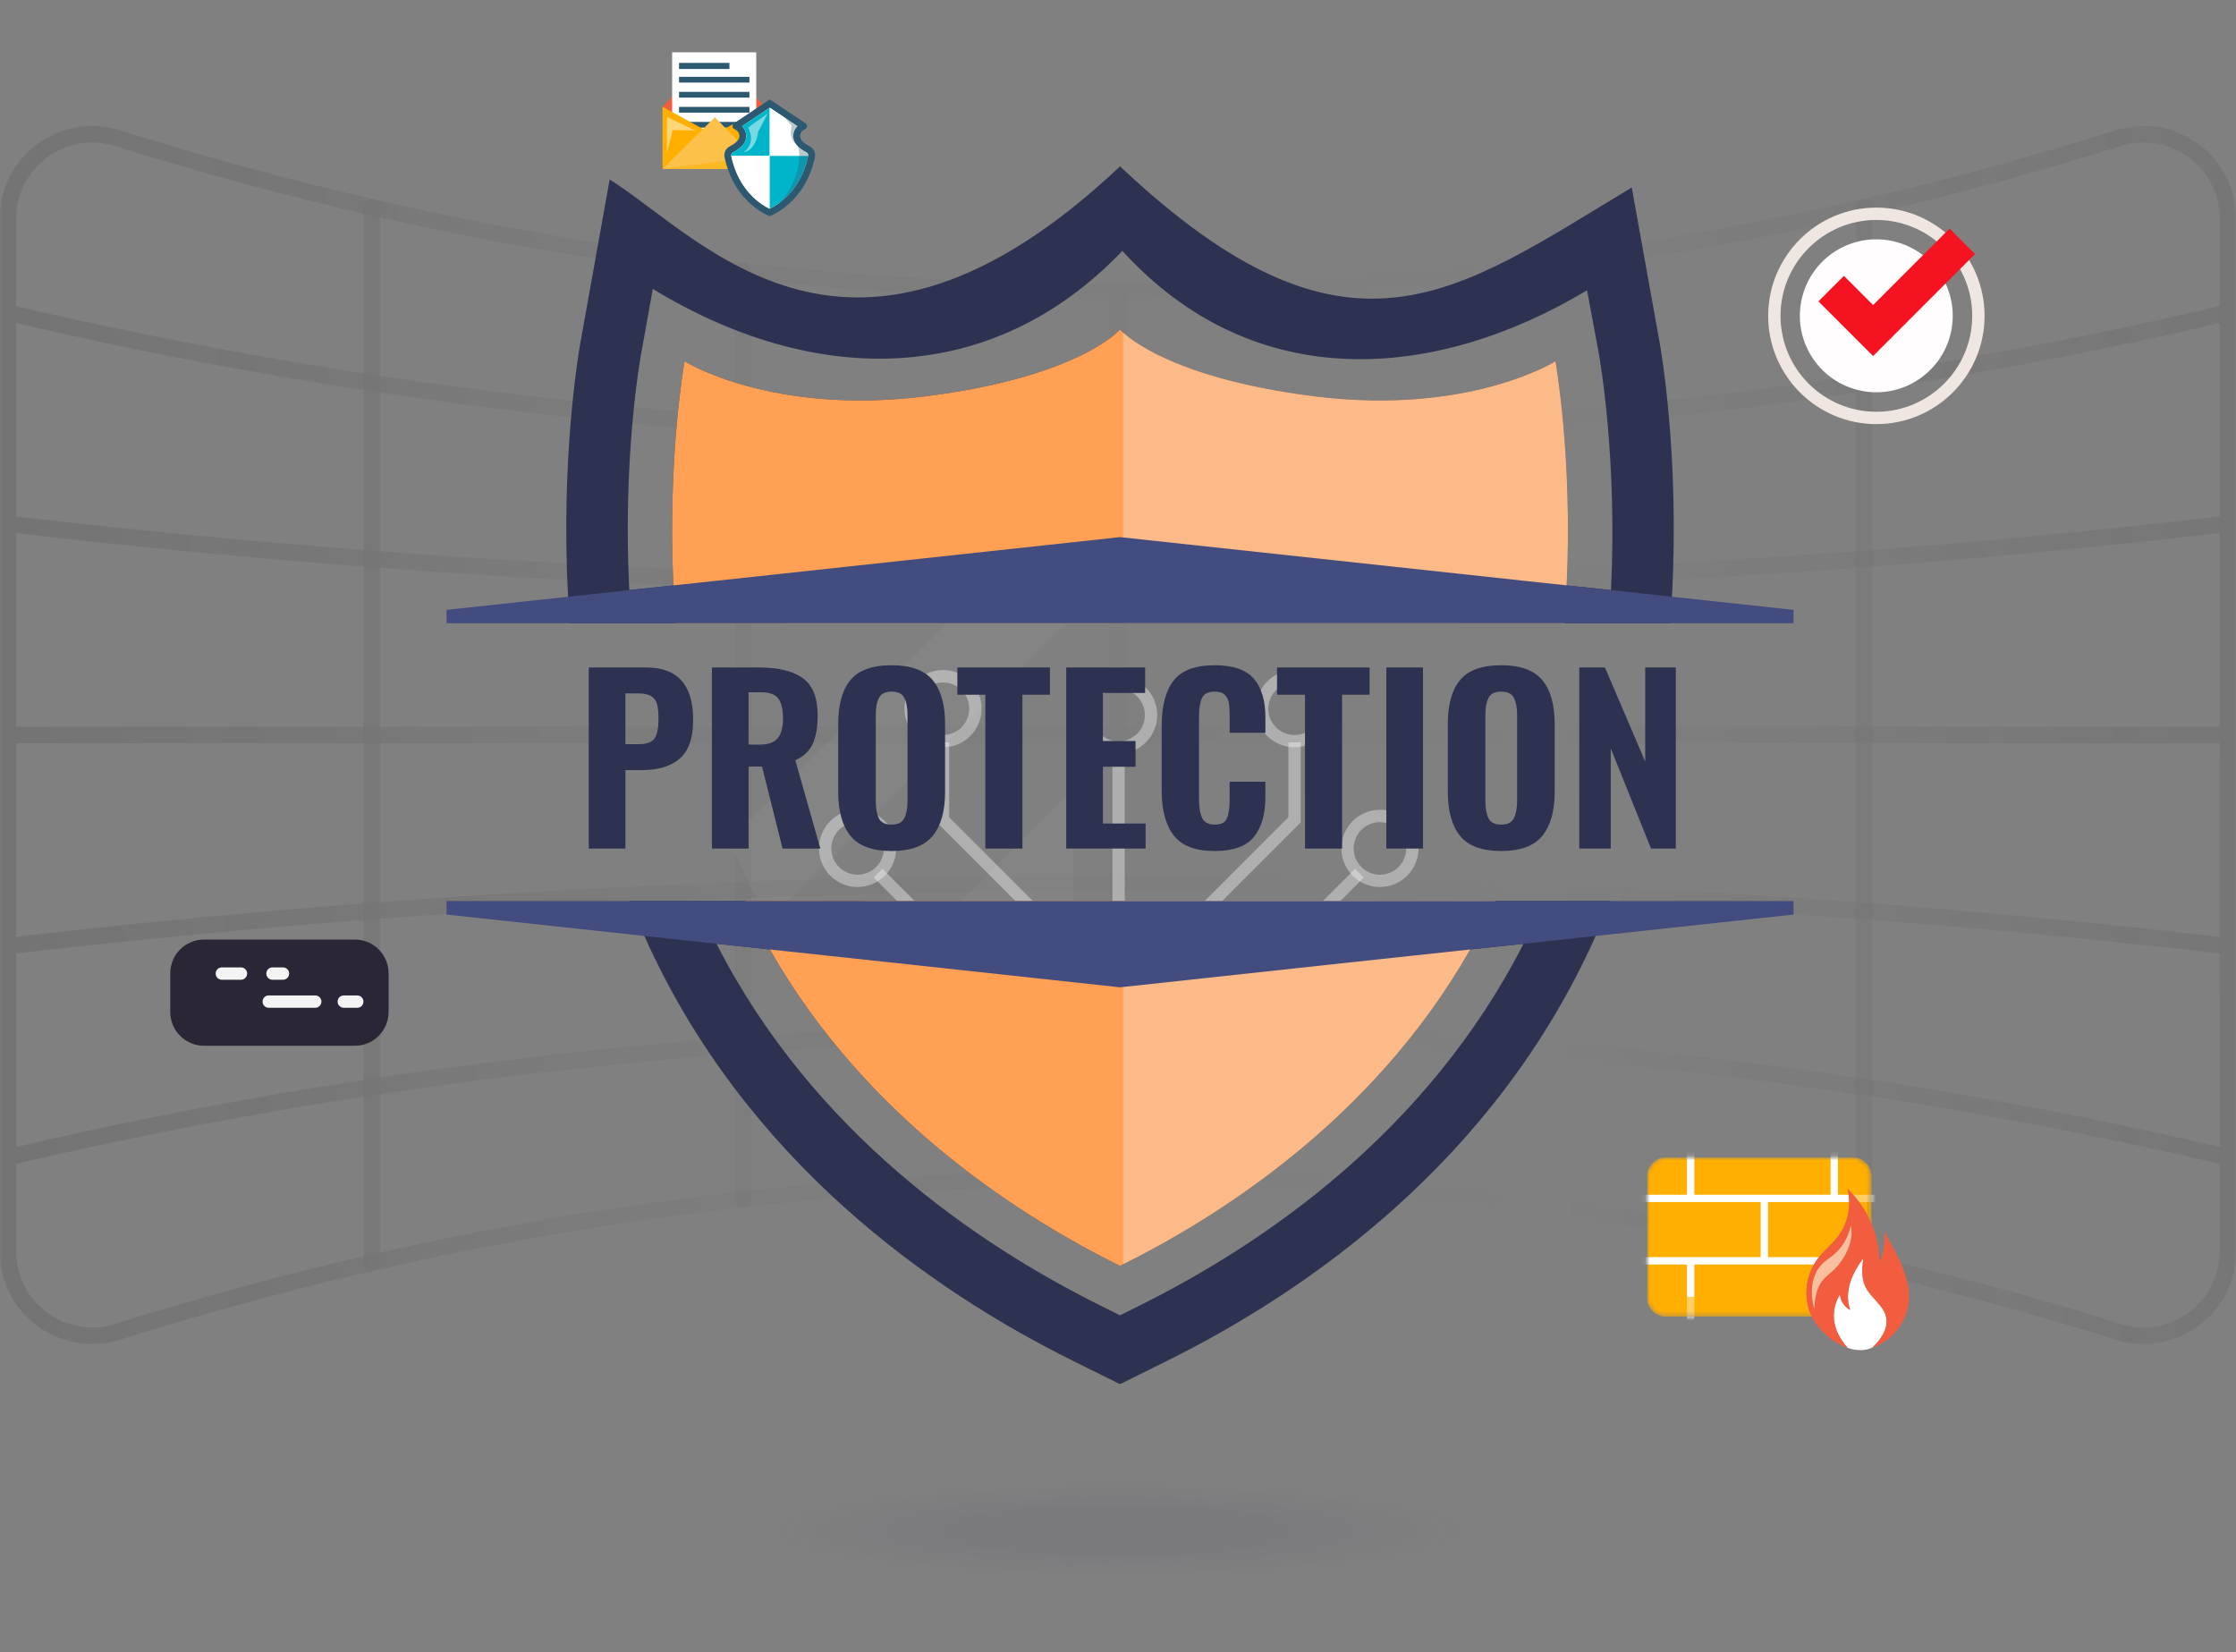 <svg width="475" height="351" viewBox="0 0 475 351" fill="none" xmlns="http://www.w3.org/2000/svg">
<rect x="0" y="0" width="475" height="351" fill="#808080" stroke="none"/>
<g clip-path="url(#clip0_254_16498)">
<mask id="mask0_254_16498" style="mask-type:luminance" maskUnits="userSpaceOnUse" x="0" y="0" width="475" height="351">
<path d="M475 0H0V351H475V0Z" fill="white"/>
</mask>
<g mask="url(#mask0_254_16498)">
<path opacity="0.08" d="M237.5 335.256C278.154 335.256 311.111 330.695 311.111 325.069C311.111 319.442 278.154 314.881 237.5 314.881C196.845 314.881 163.889 319.442 163.889 325.069C163.889 330.695 196.845 335.256 237.5 335.256Z" fill="url(#paint0_radial_254_16498)"/>
<g opacity="0.1">
<path d="M455.409 285.504C453.415 285.504 451.413 285.198 449.437 284.577C310.771 241.041 164.184 241.041 25.518 284.577C19.46 286.484 13.06 285.416 7.945 281.664C2.848 277.92 -0.073 272.138 -0.073 265.813V46.455C-0.073 40.121 2.848 34.348 7.945 30.604C13.051 26.852 19.46 25.784 25.518 27.691C164.184 71.227 310.771 71.227 449.437 27.691C455.496 25.793 461.896 26.852 467.011 30.604C472.108 34.348 475.028 40.13 475.028 46.455V265.813C475.028 272.147 472.108 277.92 467.011 281.664C463.566 284.192 459.527 285.504 455.409 285.504ZM237.478 248.607C309.853 248.607 381.521 259.585 450.486 281.235C455.47 282.801 460.733 281.926 464.939 278.838C469.127 275.759 471.531 271.009 471.531 265.805V46.455C471.531 41.25 469.127 36.5 464.939 33.421C460.733 30.333 455.47 29.458 450.486 31.024C381.521 52.674 309.862 63.652 237.478 63.652C165.094 63.652 93.435 52.674 24.469 31.024C19.486 29.458 14.222 30.333 10.017 33.421C5.829 36.5 3.425 41.25 3.425 46.455V265.813C3.425 271.018 5.829 275.768 10.017 278.847C14.222 281.935 19.486 282.81 24.469 281.244C93.435 259.594 165.094 248.616 237.478 248.616V248.607Z" fill="url(#paint1_linear_254_16498)"/>
<path d="M473.279 247.584C473.148 247.584 473.008 247.566 472.877 247.54C321.079 211.859 153.876 211.859 2.078 247.54C1.134 247.759 0.198 247.181 -0.02 246.237C-0.239 245.292 0.347 244.356 1.282 244.137C153.596 208.334 321.368 208.334 473.682 244.137C474.626 244.356 475.203 245.301 474.984 246.237C474.792 247.042 474.075 247.584 473.279 247.584Z" fill="url(#paint2_linear_254_16498)"/>
<path d="M473.28 202.736C473.21 202.736 473.14 202.736 473.07 202.727C321.141 184.874 153.806 184.874 1.877 202.727C0.924 202.841 0.05 202.15 -0.064 201.196C-0.178 200.234 0.513 199.368 1.466 199.254C153.658 181.366 321.281 181.366 473.472 199.254C474.434 199.368 475.116 200.234 475.002 201.196C474.897 202.088 474.145 202.745 473.271 202.745L473.28 202.736Z" fill="url(#paint3_linear_254_16498)"/>
<path d="M473.28 157.879H1.676C0.714 157.879 -0.073 157.092 -0.073 156.13C-0.073 155.167 0.714 154.38 1.676 154.38H473.28C474.241 154.38 475.028 155.167 475.028 156.13C475.028 157.092 474.241 157.879 473.28 157.879Z" fill="url(#paint4_linear_254_16498)"/>
<path d="M237.478 126.432C157.522 126.432 77.566 121.962 1.475 113.013C0.513 112.9 -0.169 112.034 -0.055 111.072C0.058 110.109 0.933 109.427 1.886 109.541C153.815 127.394 321.149 127.394 473.078 109.541C474.031 109.427 474.906 110.118 475.019 111.072C475.133 112.025 474.442 112.9 473.489 113.013C397.398 121.953 317.442 126.432 237.487 126.432H237.478Z" fill="url(#paint5_linear_254_16498)"/>
<path d="M237.478 94.985C157.461 94.985 77.435 86.037 1.274 68.131C0.33 67.912 -0.247 66.967 -0.029 66.031C0.19 65.087 1.134 64.509 2.07 64.728C153.867 100.408 321.071 100.408 472.869 64.728C473.804 64.509 474.748 65.087 474.967 66.031C475.186 66.976 474.609 67.912 473.664 68.131C397.503 86.028 317.486 94.985 237.46 94.985H237.478Z" fill="url(#paint6_linear_254_16498)"/>
<path d="M395.99 270.03C395.029 270.03 394.242 269.242 394.242 268.28V43.988C394.242 43.026 395.029 42.238 395.99 42.238C396.952 42.238 397.739 43.026 397.739 43.988V268.28C397.739 269.242 396.952 270.03 395.99 270.03Z" fill="url(#paint7_linear_254_16498)"/>
<path d="M317.128 256.595C316.166 256.595 315.379 255.807 315.379 254.845V57.424C315.379 56.462 316.166 55.675 317.128 55.675C318.089 55.675 318.876 56.462 318.876 57.424V254.836C318.876 255.799 318.089 256.586 317.128 256.586V256.595Z" fill="url(#paint8_linear_254_16498)"/>
<path d="M237.478 252.107C236.516 252.107 235.729 251.32 235.729 250.358V61.903C235.729 60.941 236.516 60.153 237.478 60.153C238.439 60.153 239.226 60.941 239.226 61.903V250.358C239.226 251.32 238.439 252.107 237.478 252.107Z" fill="url(#paint9_linear_254_16498)"/>
<path d="M157.837 256.595C156.875 256.595 156.088 255.807 156.088 254.845V57.424C156.088 56.462 156.875 55.675 157.837 55.675C158.798 55.675 159.585 56.462 159.585 57.424V254.836C159.585 255.799 158.798 256.586 157.837 256.586V256.595Z" fill="url(#paint10_linear_254_16498)"/>
<path d="M78.974 270.03C78.012 270.03 77.225 269.242 77.225 268.28V43.988C77.225 43.026 78.012 42.238 78.974 42.238C79.936 42.238 80.722 43.026 80.722 43.988V268.28C80.722 269.242 79.936 270.03 78.974 270.03Z" fill="url(#paint11_linear_254_16498)"/>
</g>
<path d="M389.774 249.377H357.731C353.771 249.377 350.562 252.588 350.562 256.55V264.764C350.562 268.725 353.771 271.937 357.731 271.937H389.774C393.734 271.937 396.944 268.725 396.944 264.764V256.55C396.944 252.588 393.734 249.377 389.774 249.377Z" fill="#2B2635"/>
<path d="M373.565 259.261H363.204C362.478 259.261 361.893 258.675 361.893 257.949C361.893 257.223 362.478 256.637 363.204 256.637H373.565C374.29 256.637 374.876 257.223 374.876 257.949C374.876 258.675 374.29 259.261 373.565 259.261Z" fill="#F4F4F4"/>
<path d="M384.083 259.261H379.562C378.837 259.261 378.251 258.675 378.251 257.949C378.251 257.223 378.837 256.637 379.562 256.637H384.083C384.808 256.637 385.394 257.223 385.394 257.949C385.394 258.675 384.808 259.261 384.083 259.261Z" fill="#F4F4F4"/>
<path d="M384.083 264.676H370.697C369.972 264.676 369.386 264.09 369.386 263.364C369.386 262.638 369.972 262.052 370.697 262.052H384.083C384.809 262.052 385.394 262.638 385.394 263.364C385.394 264.09 384.809 264.676 384.083 264.676Z" fill="#F4F4F4"/>
<path d="M75.381 199.587H43.337C39.378 199.587 36.168 202.798 36.168 206.76V214.973C36.168 218.935 39.378 222.146 43.337 222.146H75.381C79.34 222.146 82.55 218.935 82.55 214.973V206.76C82.55 202.798 79.34 199.587 75.381 199.587Z" fill="#2B2635"/>
<path d="M51.188 208.124H47.123C46.397 208.124 45.812 207.538 45.812 206.812C45.812 206.086 46.397 205.5 47.123 205.5H51.188C51.914 205.5 52.5 206.086 52.5 206.812C52.5 207.538 51.914 208.124 51.188 208.124Z" fill="#F4F4F4"/>
<path d="M60.115 208.124H57.886C57.16 208.124 56.574 207.538 56.574 206.812C56.574 206.086 57.16 205.5 57.886 205.5H60.115C60.841 205.5 61.427 206.086 61.427 206.812C61.427 207.538 60.841 208.124 60.115 208.124Z" fill="#F4F4F4"/>
<path d="M66.969 214.081H57.09C56.364 214.081 55.778 213.495 55.778 212.769C55.778 212.043 56.364 211.457 57.09 211.457H66.969C67.695 211.457 68.281 212.043 68.281 212.769C68.281 213.495 67.695 214.081 66.969 214.081Z" fill="#F4F4F4"/>
<path d="M75.897 214.081H73.029C72.304 214.081 71.718 213.495 71.718 212.769C71.718 212.043 72.304 211.457 73.029 211.457H75.897C76.623 211.457 77.208 212.043 77.208 212.769C77.208 213.495 76.623 214.081 75.897 214.081Z" fill="#F4F4F4"/>
<path opacity="0.1" d="M228.009 130.876V105.508L154.986 178.567C157.443 184.419 160.232 190.087 163.327 195.589L228.009 130.876Z" fill="white" fill-opacity="0.37"/>
<path opacity="0.1" d="M178.103 217.535C180.473 220.518 182.938 223.44 185.526 226.291C200.232 242.465 215.848 253.54 228 260.651V167.605L178.095 217.535H178.103Z" fill="white" fill-opacity="0.37"/>
<path d="M207.279 242.108H204.656V205.482L185.604 186.413L187.458 184.559L207.279 204.389V242.108Z" fill="white" fill-opacity="0.37"/>
<path d="M238.937 158.789H236.314V262.935H238.937V158.789Z" fill="white" fill-opacity="0.37"/>
<path d="M224.144 254.458H221.521V197.224L199.017 174.699V157.694H201.64V173.614L224.144 196.139V254.458Z" fill="white" fill-opacity="0.37"/>
<path d="M182.178 188.425C177.657 188.425 173.977 184.742 173.977 180.22C173.977 175.697 177.657 172.015 182.178 172.015C186.698 172.015 190.379 175.697 190.379 180.22C190.379 184.742 186.698 188.425 182.178 188.425ZM182.178 174.648C179.1 174.648 176.599 177.149 176.599 180.228C176.599 183.308 179.1 185.809 182.178 185.809C185.255 185.809 187.756 183.308 187.756 180.228C187.756 177.149 185.255 174.648 182.178 174.648Z" fill="white" fill-opacity="0.37"/>
<path d="M200.328 158.745C195.808 158.745 192.127 155.062 192.127 150.54C192.127 146.017 195.808 142.335 200.328 142.335C204.848 142.335 208.529 146.017 208.529 150.54C208.529 155.062 204.848 158.745 200.328 158.745ZM200.328 144.968C197.25 144.968 194.75 147.469 194.75 150.549C194.75 153.628 197.25 156.129 200.328 156.129C203.406 156.129 205.906 153.628 205.906 150.549C205.906 147.469 203.406 144.968 200.328 144.968Z" fill="white" fill-opacity="0.37"/>
<path d="M270.667 242.108H268.044V204.389L287.865 184.559L289.718 186.413L270.667 205.482V242.108Z" fill="white" fill-opacity="0.37"/>
<path d="M253.802 254.458H251.179V196.139L273.692 173.615V157.694H276.315V174.699L253.802 197.224V254.458Z" fill="white" fill-opacity="0.37"/>
<path d="M293.145 188.425C288.625 188.425 284.944 184.742 284.944 180.22C284.944 175.697 288.625 172.015 293.145 172.015C297.666 172.015 301.346 175.697 301.346 180.22C301.346 184.742 297.666 188.425 293.145 188.425ZM293.145 174.648C290.068 174.648 287.567 177.149 287.567 180.228C287.567 183.308 290.068 185.809 293.145 185.809C296.223 185.809 298.723 183.308 298.723 180.228C298.723 177.149 296.223 174.648 293.145 174.648Z" fill="white" fill-opacity="0.37"/>
<path d="M275.004 158.745C270.484 158.745 266.803 155.062 266.803 150.54C266.803 146.017 270.484 142.335 275.004 142.335C279.524 142.335 283.205 146.017 283.205 150.54C283.205 155.062 279.524 158.745 275.004 158.745ZM275.004 144.968C271.926 144.968 269.426 147.469 269.426 150.549C269.426 153.628 271.926 156.129 275.004 156.129C278.081 156.129 280.582 153.628 280.582 150.549C280.582 147.469 278.081 144.968 275.004 144.968Z" fill="white" fill-opacity="0.37"/>
<path d="M237.627 160.1C233.107 160.1 229.426 156.417 229.426 151.895C229.426 147.372 233.107 143.69 237.627 143.69C242.147 143.69 245.828 147.372 245.828 151.895C245.828 156.417 242.147 160.1 237.627 160.1ZM237.627 146.323C234.549 146.323 232.049 148.824 232.049 151.904C232.049 154.983 234.549 157.484 237.627 157.484C240.704 157.484 243.205 154.983 243.205 151.904C243.205 148.824 240.704 146.323 237.627 146.323Z" fill="white" fill-opacity="0.37"/>
<path d="M398.605 90.094C385.927 90.094 375.619 79.781 375.619 67.097C375.619 54.414 385.927 44.101 398.605 44.101C411.282 44.101 421.59 54.414 421.59 67.097C421.59 79.781 411.282 90.094 398.605 90.094ZM398.605 46.725C387.379 46.725 378.242 55.866 378.242 67.097C378.242 78.329 387.379 87.47 398.605 87.47C409.831 87.47 418.968 78.329 418.968 67.097C418.968 55.866 409.831 46.725 398.605 46.725Z" fill="#F0E6E1"/>
<path d="M414.391 70.816C416.451 62.085 411.046 53.336 402.319 51.275C393.591 49.214 384.847 54.622 382.787 63.353C380.727 72.085 386.132 80.833 394.859 82.894C403.587 84.955 412.331 79.547 414.391 70.816Z" fill="#FFFDFE"/>
<path d="M397.906 75.636L386.295 64.019L391.707 58.604L397.906 64.806L414.15 48.554L419.562 53.968L397.906 75.636Z" fill="#F51322"/>
<path d="M140.741 22.677L151.536 11.385L162.553 22.677L152.22 31.676L140.741 22.677Z" fill="#F25D40"/>
<path d="M160.653 11.113H142.783V32.416H160.653V11.113Z" fill="white"/>
<path d="M154.956 13.361H144.246V14.654H154.956V13.361Z" fill="#2D5970"/>
<path d="M159.205 16.319H144.246V17.542H159.205V16.319Z" fill="#2D5970"/>
<path d="M159.205 19.514H144.246V20.736H159.205V19.514Z" fill="#2D5970"/>
<path d="M159.205 22.708H144.246V23.93H159.205V22.708Z" fill="#2D5970"/>
<path d="M159.205 25.896H144.246V27.119H159.205V25.896Z" fill="#2D5970"/>
<path d="M162.553 35.887H140.741V22.678L151.572 28.613L162.553 22.678V35.887Z" fill="#FFAF00"/>
<path d="M140.741 35.887L151.868 24.901L162.553 35.887H140.741Z" fill="#FCC149"/>
<g style="mix-blend-mode:multiply" opacity="0.51">
<path d="M160.029 33.362L140.741 35.887H162.553V22.678L160.029 33.362Z" fill="#FFAF00"/>
</g>
<g style="mix-blend-mode:overlay" opacity="0.47">
<path d="M141.672 24.825V32.441L142.904 27.627L147.716 27.738L141.672 24.825Z" fill="white"/>
</g>
<path d="M172.015 31.103C171.03 30.605 169.894 29.815 169.949 28.849C169.989 28.1 170.482 27.667 171.015 27.416C171.513 27.184 171.558 26.495 171.1 26.188L163.513 21.128L155.926 26.188C155.468 26.495 155.513 27.184 156.011 27.416C156.549 27.667 157.042 28.1 157.077 28.849C157.127 29.81 155.991 30.6 155.011 31.103C154.161 31.535 153.723 32.491 153.919 33.422C156.001 43.26 163.508 45.916 163.508 45.916C163.508 45.916 171.02 43.26 173.096 33.422C173.292 32.491 172.855 31.53 172.005 31.103H172.015Z" fill="#2D5970"/>
<path d="M163.513 44.347C161.914 43.598 156.941 40.691 155.337 33.125C155.272 32.828 155.413 32.527 155.669 32.396C157.64 31.395 158.6 30.178 158.525 28.779C158.485 28 158.173 27.326 157.635 26.797L163.513 22.879L169.391 26.797C168.848 27.326 168.541 28.005 168.501 28.779C168.425 30.178 169.391 31.395 171.357 32.396C171.613 32.527 171.754 32.828 171.688 33.125C170.095 40.66 165.087 43.598 163.508 44.347H163.513Z" fill="white"/>
<path d="M163.518 22.874L157.64 26.793C158.183 27.321 158.49 28 158.53 28.774C158.606 30.173 157.64 31.39 155.674 32.391C155.418 32.522 155.282 32.824 155.342 33.12H163.518V22.869V22.874Z" fill="#00B5CA"/>
<path d="M155.342 33.125C156.941 40.69 161.918 43.593 163.517 44.347V33.125H155.342Z" fill="white"/>
<path d="M171.694 33.125C171.76 32.828 171.624 32.527 171.362 32.396C169.391 31.395 168.431 30.178 168.506 28.779C168.547 28 168.858 27.326 169.396 26.797L163.519 22.879V33.13H171.694V33.125Z" fill="white"/>
<path d="M163.519 33.125V44.347C165.097 43.593 170.1 40.66 171.694 33.125H163.519Z" fill="#00B5CA"/>
<g style="mix-blend-mode:multiply" opacity="0.33">
<path d="M172.016 31.103C171.03 30.605 169.894 29.815 169.949 28.849C169.99 28.1 170.482 27.667 171.015 27.416C171.513 27.184 171.558 26.495 171.101 26.188L163.514 21.128L168.195 26.757C168.195 26.757 167.32 29.126 169.16 30.7C170.92 32.209 169.23 42.224 162.402 45.393C163.086 45.76 163.519 45.911 163.519 45.911C163.519 45.911 171.03 43.255 173.107 33.416C173.303 32.486 172.866 31.525 172.016 31.098V31.103Z" fill="#2D5970"/>
</g>
<g style="mix-blend-mode:overlay" opacity="0.47">
<path d="M163.085 24.106L158.917 27.099C158.917 27.099 160.807 30.248 157.972 32.371C157.972 32.371 160.566 32.054 161.039 28.04L163.085 24.106Z" fill="white"/>
</g>
<mask id="mask1_254_16498" style="mask-type:luminance" maskUnits="userSpaceOnUse" x="349" y="245" width="49" height="35">
<path d="M353.831 245.877H393.642C395.794 245.877 397.55 247.626 397.55 249.787V275.78C397.55 277.934 395.802 279.691 393.642 279.691H353.831C351.678 279.691 349.923 277.941 349.923 275.78V249.787C349.923 247.634 351.671 245.877 353.831 245.877Z" fill="white"/>
</mask>
<g mask="url(#mask1_254_16498)">
<path d="M353.832 245.877H393.643C395.795 245.877 397.551 247.626 397.551 249.787V275.78C397.551 277.934 395.803 279.691 393.643 279.691H353.832C351.679 279.691 349.924 277.941 349.924 275.78V249.787C349.924 247.634 351.672 245.877 353.832 245.877Z" fill="#FFAF00"/>
<path d="M401.025 253.786H348.586C347.837 253.786 347.228 254.139 347.228 254.565C347.228 254.992 347.837 255.345 348.586 255.345H401.025C401.774 255.345 402.384 254.992 402.384 254.565C402.384 254.139 401.774 253.786 401.025 253.786Z" fill="white"/>
<path d="M401.025 267.047H348.586C347.837 267.047 347.228 267.4 347.228 267.826C347.228 268.253 347.837 268.606 348.586 268.606H401.025C401.774 268.606 402.384 268.253 402.384 267.826C402.384 267.4 401.774 267.047 401.025 267.047Z" fill="white"/>
<path d="M375.588 267.818V255.005C375.184 255.005 374.773 254.998 374.361 254.983C374.251 254.983 374.141 254.983 374.023 254.983V267.855C374.538 267.833 375.059 267.825 375.588 267.825V267.818Z" fill="white"/>
<path d="M359.928 254.756V241.944C359.524 241.944 359.112 241.937 358.701 241.922C358.591 241.922 358.481 241.922 358.363 241.922V254.793C358.877 254.771 359.399 254.764 359.928 254.764V254.756Z" fill="white"/>
<path d="M390.441 254.756V241.944C390.037 241.944 389.625 241.937 389.214 241.922C389.104 241.922 388.994 241.922 388.876 241.922V254.793C389.397 254.771 389.912 254.764 390.441 254.764V254.756Z" fill="white"/>
<path d="M359.928 280.874V268.062C359.524 268.062 359.112 268.054 358.701 268.04C358.591 268.04 358.481 268.04 358.363 268.04V280.911C358.877 280.889 359.399 280.881 359.928 280.881V280.874Z" fill="white"/>
<path d="M390.441 280.874V268.062C390.037 268.062 389.625 268.054 389.214 268.04C389.104 268.04 388.994 268.04 388.876 268.04V280.911C389.397 280.889 389.912 280.881 390.441 280.881V280.874Z" fill="white"/>
<g style="mix-blend-mode:multiply" opacity="0.6">
<path d="M393.65 245.877H393.342V271.553C393.342 273.7 391.586 275.464 389.434 275.464H349.931V275.773C349.931 277.919 351.686 279.683 353.838 279.683H393.65C395.795 279.683 397.558 277.926 397.558 275.773V249.78C397.558 247.634 395.802 245.869 393.65 245.869V245.877Z" fill="#FFAF00"/>
</g>
</g>
<path d="M392.401 286.255C392.401 286.255 395.031 287.497 397.756 286.255C397.756 286.255 402.662 284.079 402.251 279.198C401.84 274.325 396.338 264.879 396.338 264.879L388.456 272.553L386.282 279.61L392.401 286.248V286.255Z" fill="white"/>
<path d="M392.401 286.254C388.89 285.041 385.342 281.623 384.247 278.072C383.16 274.522 383.858 270.472 386.084 267.494C387.413 265.708 389.227 264.334 390.55 262.54C392.636 259.725 393.363 255.954 392.467 252.565C396.617 256.446 399.232 262.378 399.254 268.061C400.304 266.127 400.436 263.841 400.348 261.643C402.721 266.362 405.916 271.148 405.461 276.411C405.079 280.807 401.927 284.828 397.755 286.247C399.452 284.651 400.958 282.578 400.752 280.256C400.495 277.426 397.395 275.779 396.22 273.191C395.39 271.368 395.596 269.259 395.816 267.259C394.656 268.854 393.613 270.567 393.032 272.449C392.452 274.331 392.349 276.418 393.054 278.264C391.828 277.624 390.968 276.33 390.858 274.948C388.669 278.66 389.294 282.608 392.401 286.239V286.254Z" fill="#F25D40"/>
<g style="mix-blend-mode:multiply">
<path d="M400.348 261.652C400.436 263.849 400.304 266.136 399.254 268.069C399.224 262.379 396.617 256.454 392.467 252.573C392.474 252.61 392.481 252.639 392.489 252.676C395.647 258.491 397.55 264.981 398.027 271.583C399.695 270.252 400.84 268.275 401.156 266.165C401.156 266.165 408.296 279.102 397.755 286.262C401.928 284.843 405.079 280.815 405.461 276.427C405.916 271.164 402.721 266.378 400.348 261.659V261.652Z" fill="#F25D40"/>
</g>
<path d="M401.156 266.165C400.84 268.275 399.701 270.252 398.027 271.583C397.549 264.982 395.639 258.491 392.488 252.676C393.34 256.036 392.613 259.762 390.549 262.548C389.227 264.335 387.413 265.717 386.083 267.503C383.865 270.48 383.16 274.53 384.247 278.081C385.334 281.631 388.889 285.049 392.4 286.262C389.293 282.631 388.669 278.691 390.858 274.971C390.968 276.346 391.827 277.647 393.054 278.287C392.356 276.442 392.452 274.361 393.032 272.472C393.612 270.59 394.655 268.878 395.816 267.282C395.595 269.274 395.382 271.384 396.22 273.215C397.395 275.795 400.495 277.449 400.752 280.279C400.957 282.602 399.452 284.675 397.755 286.27C408.295 279.11 401.156 266.172 401.156 266.172V266.165Z" fill="#F25D40"/>
<path opacity="0.71" d="M389.506 266.576C388.742 267.2 387.89 267.722 387.178 268.413C384.702 270.81 384.46 274.786 385.422 278.094C385.51 275.904 385.841 273.588 387.244 271.905C387.883 271.14 388.705 270.56 389.433 269.891C391.732 267.788 393.972 263.613 393.164 260.401C392.62 262.805 391.423 264.995 389.499 266.576H389.506Z" fill="#FCE8C5"/>
</g>
<path d="M352.554 72.742L346.64 39.838C309.196 62.287 286.495 81.113 237.932 35.339C180.787 89.193 149.299 50.542 129.513 38.129L123.308 72.742C123.016 74.325 119.059 96.941 120.684 126.763C120.767 128.596 120.892 130.469 121.017 132.385H166.167C165.834 128.804 165.624 125.304 165.501 121.931C165.251 116.35 165.251 111.102 165.376 106.311C174.79 107.687 186.202 108.145 199.322 106.519C216.856 104.312 229.269 100.48 237.932 96.481C246.595 100.48 259.007 104.312 276.542 106.519C289.703 108.145 301.115 107.687 310.569 106.311C310.694 111.06 310.694 116.35 310.444 121.931C310.319 125.304 310.07 128.804 309.737 132.385H354.845C354.97 130.469 355.095 128.596 355.178 126.763C356.801 96.941 352.844 74.325 352.554 72.742ZM332.81 124.347C334.101 97.149 330.436 76.739 330.436 76.739C330.436 76.739 312.151 88.276 279.33 84.195C246.51 80.071 237.93 69.993 237.93 69.993C237.93 69.993 229.35 80.073 196.528 84.195C163.707 88.276 145.422 76.739 145.422 76.739C145.422 76.739 141.756 97.147 143.048 124.347L133.677 125.346C132.261 97.565 135.927 76.531 136.218 75.073L138.676 61.37C172.997 82.279 210.691 82.362 238.43 53.289C266.462 84.069 304.988 80.945 337.143 61.661L339.642 75.073C339.892 76.531 343.598 97.607 342.224 125.346L332.81 124.347ZM292.284 191.405C289.577 196.153 286.537 200.611 283.286 204.816C269.916 222.227 253.09 234.721 237.928 243.426C222.767 234.721 205.94 222.226 192.57 204.816C189.322 200.609 186.282 196.153 183.573 191.405H133.757C134.465 193.196 135.216 194.988 135.965 196.778C136.257 197.485 136.548 198.151 136.881 198.819C158.206 246.593 198.025 274.249 227.93 289.077L237.927 294.034L247.922 289.077C277.827 274.249 317.645 246.593 338.971 198.819C339.304 198.153 339.595 197.485 339.887 196.778C340.636 194.986 341.387 193.196 342.094 191.405H292.284ZM242.094 277.331L237.93 279.414L233.764 277.331C207.357 264.21 172.62 240.469 152.211 200.484L163.539 201.693C184.49 238.554 218.27 259.17 237.928 268.917C257.587 259.17 291.367 238.554 312.317 201.693L323.646 200.484C303.238 240.471 268.501 264.212 242.094 277.331Z" fill="#2D3250"/>
<path d="M163.541 201.692C184.492 238.554 218.271 259.17 237.93 268.917C257.589 259.17 291.368 238.554 312.319 201.692C314.235 198.402 315.984 194.987 317.609 191.404H158.251C159.874 194.987 161.624 198.402 163.541 201.692Z" fill="#FFA054"/>
<path d="M330.436 76.741C330.436 76.741 312.151 88.278 279.33 84.197C246.509 80.072 237.93 69.994 237.93 69.994C237.93 69.994 229.35 80.074 196.528 84.197C163.707 88.278 145.422 76.741 145.422 76.741C145.422 76.741 141.756 97.149 143.048 124.348C143.173 126.972 143.339 129.638 143.547 132.387H332.309C332.517 129.638 332.683 126.972 332.81 124.348C334.102 97.149 330.436 76.741 330.436 76.741Z" fill="#FFA054"/>
<g opacity="0.3">
<path d="M238.58 191.405V268.587C258.324 258.715 291.589 238.164 312.317 201.693C314.233 198.403 315.981 194.988 317.606 191.405H238.58Z" fill="#F3F9FF"/>
<path d="M330.435 76.741C330.435 76.741 312.15 88.278 279.33 84.197C251.389 80.688 241.048 72.882 238.58 70.631V132.386H332.31C332.518 129.637 332.685 126.971 332.811 124.347C334.102 97.149 330.435 76.741 330.435 76.741Z" fill="#F3F9FF"/>
</g>
<path d="M381 191.405V194.279L338.975 198.82L323.647 200.486L312.317 201.693L300.697 202.944L283.286 204.817L237.929 209.732L192.571 204.817L175.16 202.944L163.54 201.693L152.21 200.486L136.884 198.82L94.857 194.279V191.405H381Z" fill="#434C7E"/>
<path d="M381 129.554V132.386H94.857V129.554L120.682 126.763L133.677 125.348L152.42 123.348L165.498 121.933L237.929 114.101L310.444 121.933L323.481 123.348L332.81 124.347L342.224 125.348L355.176 126.763L381 129.554Z" fill="#434C7E"/>
<path d="M125.068 141.789H137.273C143.921 141.789 147.246 145.478 147.246 152.853C147.246 156.748 146.296 159.509 144.396 161.141C142.496 162.773 139.853 163.587 136.465 163.587H132.856V180.254H125.068V141.789ZM135.659 158.078C137.336 158.078 138.46 157.682 139.029 156.892C139.601 156.101 139.884 154.708 139.884 152.711C139.884 151.415 139.79 150.394 139.599 149.649C139.408 148.906 139.005 148.328 138.387 147.916C137.77 147.506 136.843 147.3 135.608 147.3H132.852V158.08H135.659V158.078Z" fill="#2D3250"/>
<path d="M151.235 141.789H161.208C165.354 141.789 168.474 142.55 170.563 144.069C172.652 145.589 173.697 148.218 173.697 151.953C173.697 154.454 173.348 156.472 172.652 158.007C171.955 159.542 170.721 160.707 168.949 161.497L174.269 180.256H166.243L161.874 162.828H159.024V180.256H151.235V141.789ZM161.35 158.173C163.186 158.173 164.475 157.721 165.22 156.819C165.963 155.916 166.336 154.499 166.336 152.568C166.336 150.668 166.003 149.276 165.339 148.389C164.674 147.503 163.47 147.059 161.73 147.059H159.022V158.171H161.35V158.173Z" fill="#2D3250"/>
<path d="M180.676 177.572C178.934 175.434 178.065 172.294 178.065 168.145V153.804C178.065 149.657 178.934 146.539 180.676 144.448C182.416 142.357 185.329 141.314 189.415 141.314C193.467 141.314 196.372 142.367 198.13 144.472C199.886 146.579 200.765 149.689 200.765 153.804V168.193C200.765 172.308 199.886 175.434 198.13 177.572C196.372 179.708 193.467 180.777 189.415 180.777C185.331 180.777 182.418 179.708 180.676 177.572ZM192.097 173.819C192.556 172.917 192.787 171.675 192.787 170.093V151.904C192.787 150.321 192.556 149.095 192.097 148.224C191.638 147.353 190.743 146.918 189.415 146.918C188.084 146.918 187.192 147.353 186.732 148.224C186.273 149.095 186.043 150.323 186.043 151.904V170.093C186.043 171.707 186.263 172.958 186.707 173.843C187.15 174.73 188.053 175.173 189.415 175.173C190.743 175.173 191.638 174.722 192.097 173.819Z" fill="#2D3250"/>
<path d="M209.314 147.581H203.378V141.787H223.039V147.581H217.197V180.254H209.316L209.314 147.581Z" fill="#2D3250"/>
<path d="M226.503 141.789H243.267V147.203H234.291V157.414H241.225V162.875H234.291V174.937H243.363V180.256H226.505V141.789H226.503Z" fill="#2D3250"/>
<path d="M249.344 177.475C247.634 175.276 246.78 172.101 246.78 167.954V154.182C246.78 149.941 247.628 146.734 249.321 144.566C251.014 142.398 253.919 141.314 258.034 141.314C261.96 141.314 264.737 142.272 266.368 144.188C267.998 146.104 268.814 148.851 268.814 152.428V155.658H261.217V152.097C261.217 150.956 261.161 150.039 261.049 149.342C260.937 148.644 260.653 148.069 260.194 147.607C259.735 147.15 259.031 146.92 258.081 146.92C256.656 146.92 255.738 147.379 255.328 148.297C254.916 149.216 254.709 150.56 254.709 152.333V169.809C254.709 171.614 254.947 172.96 255.42 173.845C255.895 174.732 256.782 175.175 258.081 175.175C259.411 175.175 260.265 174.724 260.645 173.821C261.023 172.919 261.215 171.583 261.215 169.809V166.058H268.812V169.239C268.812 172.913 268.006 175.753 266.39 177.763C264.776 179.775 261.989 180.779 258.032 180.779C253.95 180.777 251.053 179.677 249.344 177.475Z" fill="#2D3250"/>
<path d="M277.221 147.581H271.285V141.787H290.946V147.581H285.105V180.254H277.223L277.221 147.581Z" fill="#2D3250"/>
<path d="M294.503 141.789H302.292V180.256H294.503V141.789Z" fill="#2D3250"/>
<path d="M310.174 177.572C308.432 175.434 307.562 172.294 307.562 168.145V153.804C307.562 149.657 308.432 146.539 310.174 144.448C311.914 142.357 314.827 141.314 318.913 141.314C322.965 141.314 325.87 142.367 327.628 144.472C329.384 146.579 330.263 149.689 330.263 153.804V168.193C330.263 172.308 329.384 175.434 327.628 177.572C325.87 179.708 322.965 180.777 318.913 180.777C314.829 180.777 311.916 179.708 310.174 177.572ZM321.595 173.819C322.054 172.917 322.285 171.675 322.285 170.093V151.904C322.285 150.321 322.054 149.095 321.595 148.224C321.136 147.353 320.243 146.918 318.913 146.918C317.582 146.918 316.689 147.353 316.23 148.224C315.771 149.095 315.54 150.323 315.54 151.904V170.093C315.54 171.707 315.761 172.958 316.205 173.843C316.648 174.73 317.551 175.173 318.913 175.173C320.243 175.173 321.136 174.722 321.595 173.819Z" fill="#2D3250"/>
<path d="M335.485 141.789H340.947L349.494 161.783V141.789H356V180.256H350.73L342.182 158.981V180.256H335.487L335.485 141.789Z" fill="#2D3250"/>
</g>
<defs>
<radialGradient id="paint0_radial_254_16498" cx="0" cy="0" r="1" gradientUnits="userSpaceOnUse" gradientTransform="translate(237.5 325.068) rotate(90) scale(10.188 73.611)">
<stop offset="0.455" stop-color="#38225B"/>
<stop offset="1" stop-color="#524763" stop-opacity="0"/>
</radialGradient>
<linearGradient id="paint1_linear_254_16498" x1="475" y1="144.475" x2="-0" y2="150.03" gradientUnits="userSpaceOnUse">
<stop stop-color="#222222"/>
<stop offset="0.307" stop-color="#070707" stop-opacity="0"/>
<stop offset="0.698" stop-color="#070707" stop-opacity="0.266"/>
<stop offset="0.984" stop-color="#070707"/>
</linearGradient>
<linearGradient id="paint2_linear_254_16498" x1="475" y1="144.475" x2="-0" y2="150.03" gradientUnits="userSpaceOnUse">
<stop stop-color="#222222"/>
<stop offset="0.307" stop-color="#070707" stop-opacity="0"/>
<stop offset="0.698" stop-color="#070707" stop-opacity="0.266"/>
<stop offset="0.984" stop-color="#070707"/>
</linearGradient>
<linearGradient id="paint3_linear_254_16498" x1="475" y1="144.475" x2="-0" y2="150.03" gradientUnits="userSpaceOnUse">
<stop stop-color="#222222"/>
<stop offset="0.307" stop-color="#070707" stop-opacity="0"/>
<stop offset="0.698" stop-color="#070707" stop-opacity="0.266"/>
<stop offset="0.984" stop-color="#070707"/>
</linearGradient>
<linearGradient id="paint4_linear_254_16498" x1="475" y1="144.475" x2="-0" y2="150.03" gradientUnits="userSpaceOnUse">
<stop stop-color="#222222"/>
<stop offset="0.307" stop-color="#070707" stop-opacity="0"/>
<stop offset="0.698" stop-color="#070707" stop-opacity="0.266"/>
<stop offset="0.984" stop-color="#070707"/>
</linearGradient>
<linearGradient id="paint5_linear_254_16498" x1="475" y1="144.475" x2="-0" y2="150.03" gradientUnits="userSpaceOnUse">
<stop stop-color="#222222"/>
<stop offset="0.307" stop-color="#070707" stop-opacity="0"/>
<stop offset="0.698" stop-color="#070707" stop-opacity="0.266"/>
<stop offset="0.984" stop-color="#070707"/>
</linearGradient>
<linearGradient id="paint6_linear_254_16498" x1="475" y1="144.475" x2="-0" y2="150.03" gradientUnits="userSpaceOnUse">
<stop stop-color="#222222"/>
<stop offset="0.307" stop-color="#070707" stop-opacity="0"/>
<stop offset="0.698" stop-color="#070707" stop-opacity="0.266"/>
<stop offset="0.984" stop-color="#070707"/>
</linearGradient>
<linearGradient id="paint7_linear_254_16498" x1="475" y1="144.475" x2="-0.001" y2="150.03" gradientUnits="userSpaceOnUse">
<stop stop-color="#222222"/>
<stop offset="0.307" stop-color="#070707" stop-opacity="0"/>
<stop offset="0.698" stop-color="#070707" stop-opacity="0.266"/>
<stop offset="0.984" stop-color="#070707"/>
</linearGradient>
<linearGradient id="paint8_linear_254_16498" x1="475" y1="144.476" x2="-0.001" y2="150.031" gradientUnits="userSpaceOnUse">
<stop stop-color="#222222"/>
<stop offset="0.307" stop-color="#070707" stop-opacity="0"/>
<stop offset="0.698" stop-color="#070707" stop-opacity="0.266"/>
<stop offset="0.984" stop-color="#070707"/>
</linearGradient>
<linearGradient id="paint9_linear_254_16498" x1="475" y1="144.476" x2="0" y2="150.03" gradientUnits="userSpaceOnUse">
<stop stop-color="#222222"/>
<stop offset="0.307" stop-color="#070707" stop-opacity="0"/>
<stop offset="0.698" stop-color="#070707" stop-opacity="0.266"/>
<stop offset="0.984" stop-color="#070707"/>
</linearGradient>
<linearGradient id="paint10_linear_254_16498" x1="475.001" y1="144.476" x2="-0.001" y2="150.031" gradientUnits="userSpaceOnUse">
<stop stop-color="#222222"/>
<stop offset="0.307" stop-color="#070707" stop-opacity="0"/>
<stop offset="0.698" stop-color="#070707" stop-opacity="0.266"/>
<stop offset="0.984" stop-color="#070707"/>
</linearGradient>
<linearGradient id="paint11_linear_254_16498" x1="475" y1="144.475" x2="-0" y2="150.03" gradientUnits="userSpaceOnUse">
<stop stop-color="#222222"/>
<stop offset="0.307" stop-color="#070707" stop-opacity="0"/>
<stop offset="0.698" stop-color="#070707" stop-opacity="0.266"/>
<stop offset="0.984" stop-color="#070707"/>
</linearGradient>
<clipPath id="clip0_254_16498">
<rect width="475" height="351" fill="white"/>
</clipPath>
</defs>
</svg>
